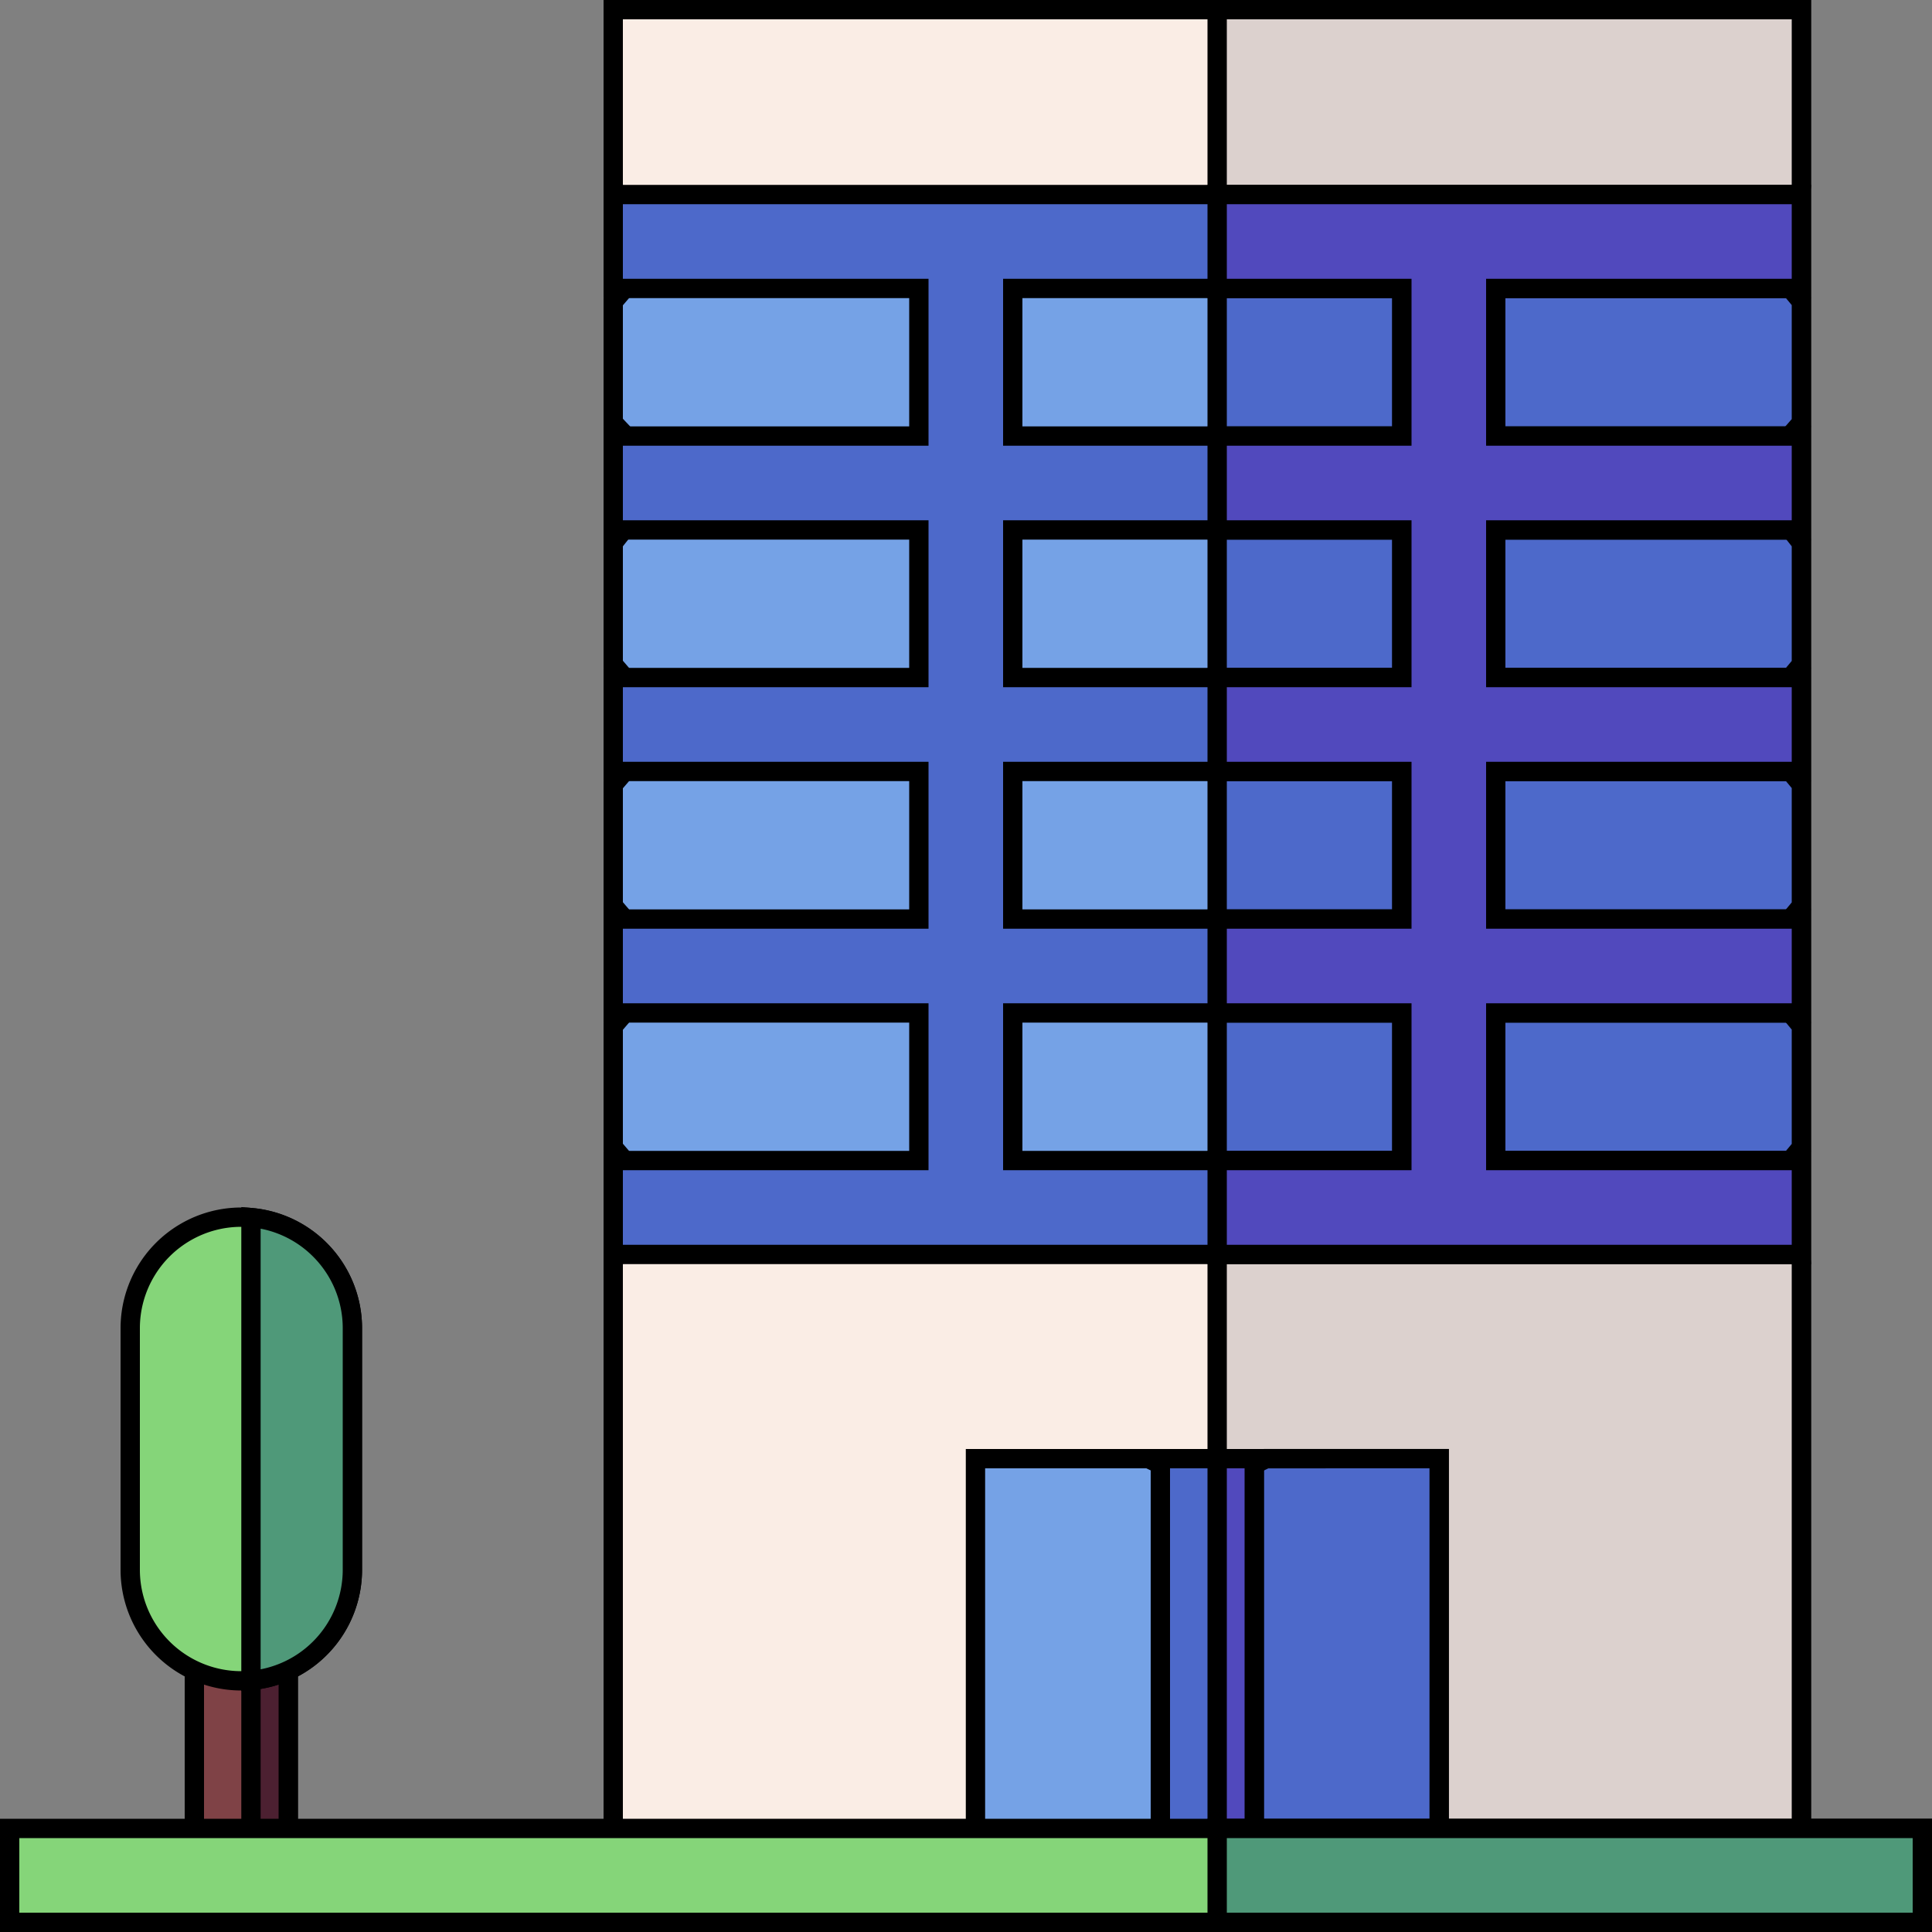 <svg xmlns="http://www.w3.org/2000/svg" width="50" height="50" fill="none"><rect width="100%" height="100%" fill="#808080" stroke="none"/><g stroke="#000" stroke-width=".5" clip-path="url(#a)"><path fill="#FAEDE5" d="M15.87 4.774V.25h30.75v4.524l-1.248 13.954-.002.022.002.022 1.248 13.954v15.56H15.87v-15.56l1.238-13.954.002-.022-.002-.022z"/><path fill="#DCD1CE" d="M46.62 32.726v15.56H31.5V.25h15.12v4.524l-1.248 13.954-.002.022.002.022z"/><path fill="#75A2E6" d="m45.464 12.257-.137.156.129.163 1.164 1.476v3.143l-1.16 1.395-.133.16.133.16 1.16 1.395v3.14l-1.16 1.395-.133.16.133.16 1.16 1.395v3.14L45.535 31h-28.54l-1.125-1.308v-3.134l1.2-1.395.14-.163-.14-.163-1.2-1.395v-3.134l1.2-1.395.14-.163-.14-.163-1.2-1.395v-3.14l1.207-1.528.134-.17-.148-.156-1.193-1.262V7.808L16.995 6.5h28.54l1.085 1.305v3.136z"/><path fill="#4D69CA" d="m45.464 12.257-.137.156.129.163 1.164 1.476v3.143l-1.16 1.395-.133.16.133.16 1.16 1.395v3.14l-1.16 1.395-.133.16.133.16 1.16 1.395v3.14L45.535 31H31.5V6.5h14.035l1.085 1.305v3.136z"/><path fill="#4D69CA" d="M23.78 7.715v-.25h-7.91v-2.43h30.75v2.43h-7.91v3.82h7.91v2.43h-7.91v3.82h7.91v2.43h-7.91v3.82h7.91v2.43h-7.91v3.82h7.91v2.43H15.87v-2.43h7.91v-3.82h-7.91v-2.43h7.91v-3.82h-7.91v-2.43h7.91v-3.82h-7.91v-2.43h7.91v-3.57Zm12.25 22.32h.25v-3.82H26.21v3.82h9.82Zm0-6.25h.25v-3.82H26.21v3.82h9.82Zm0-6.25h.25v-3.82H26.21v3.82h9.82Zm0-6.25h.25v-3.82H26.21v3.82h9.82Z"/><path fill="#5149BD" d="M38.96 7.465h-.25v3.82h7.91v2.43h-7.91v3.82h7.91v2.43h-7.91v3.82h7.91v2.43h-7.91v3.82h7.91v2.43H31.5v-2.43h4.78v-3.82H31.5v-2.43h4.78v-3.82H31.5v-2.43h4.78v-3.82H31.5v-2.43h4.78v-3.82H31.5v-2.43h15.12v2.43z"/><path fill="#75A2E6" d="m31.137 38.428.099.047.102-.04.005-.003.008-.003.007-.003 1.409-.677h4.478v10.536h-12V37.75h4.478z"/><path fill="#4D69CA" d="M37.245 37.75v10.535H31.5V38.36l1.267-.609z"/><path fill="#4D69CA" d="M30.03 37.75h2.43v10.535h-2.43z"/><path fill="#5149BD" d="M31.5 37.75h.96v10.535h-.96z"/><path fill="#7F4246" d="M5.03 42.535h2.43v5.75H5.03z"/><path fill="#4C2031" d="M6.495 42.535h.965v5.75h-.965z"/><path fill="#85D579" d="M9.12 34.375v6.25a2.875 2.875 0 0 1-5.75 0v-6.25a2.875 2.875 0 0 1 5.75 0Z"/><path fill="#4F9979" d="M9.12 34.375v6.25a2.875 2.875 0 0 1-2.625 2.864V31.511a2.87 2.87 0 0 1 1.783.831c.52.52.842 1.239.842 2.033Z"/><path fill="#85D579" d="M.25 47.32h49.5v2.43H.25z"/><path fill="#4F9979" d="M31.5 47.32h18.25v2.43H31.5z"/></g><defs><clipPath id="a"><path fill="#fff" d="M0 0h50v50H0z"/></clipPath></defs></svg>